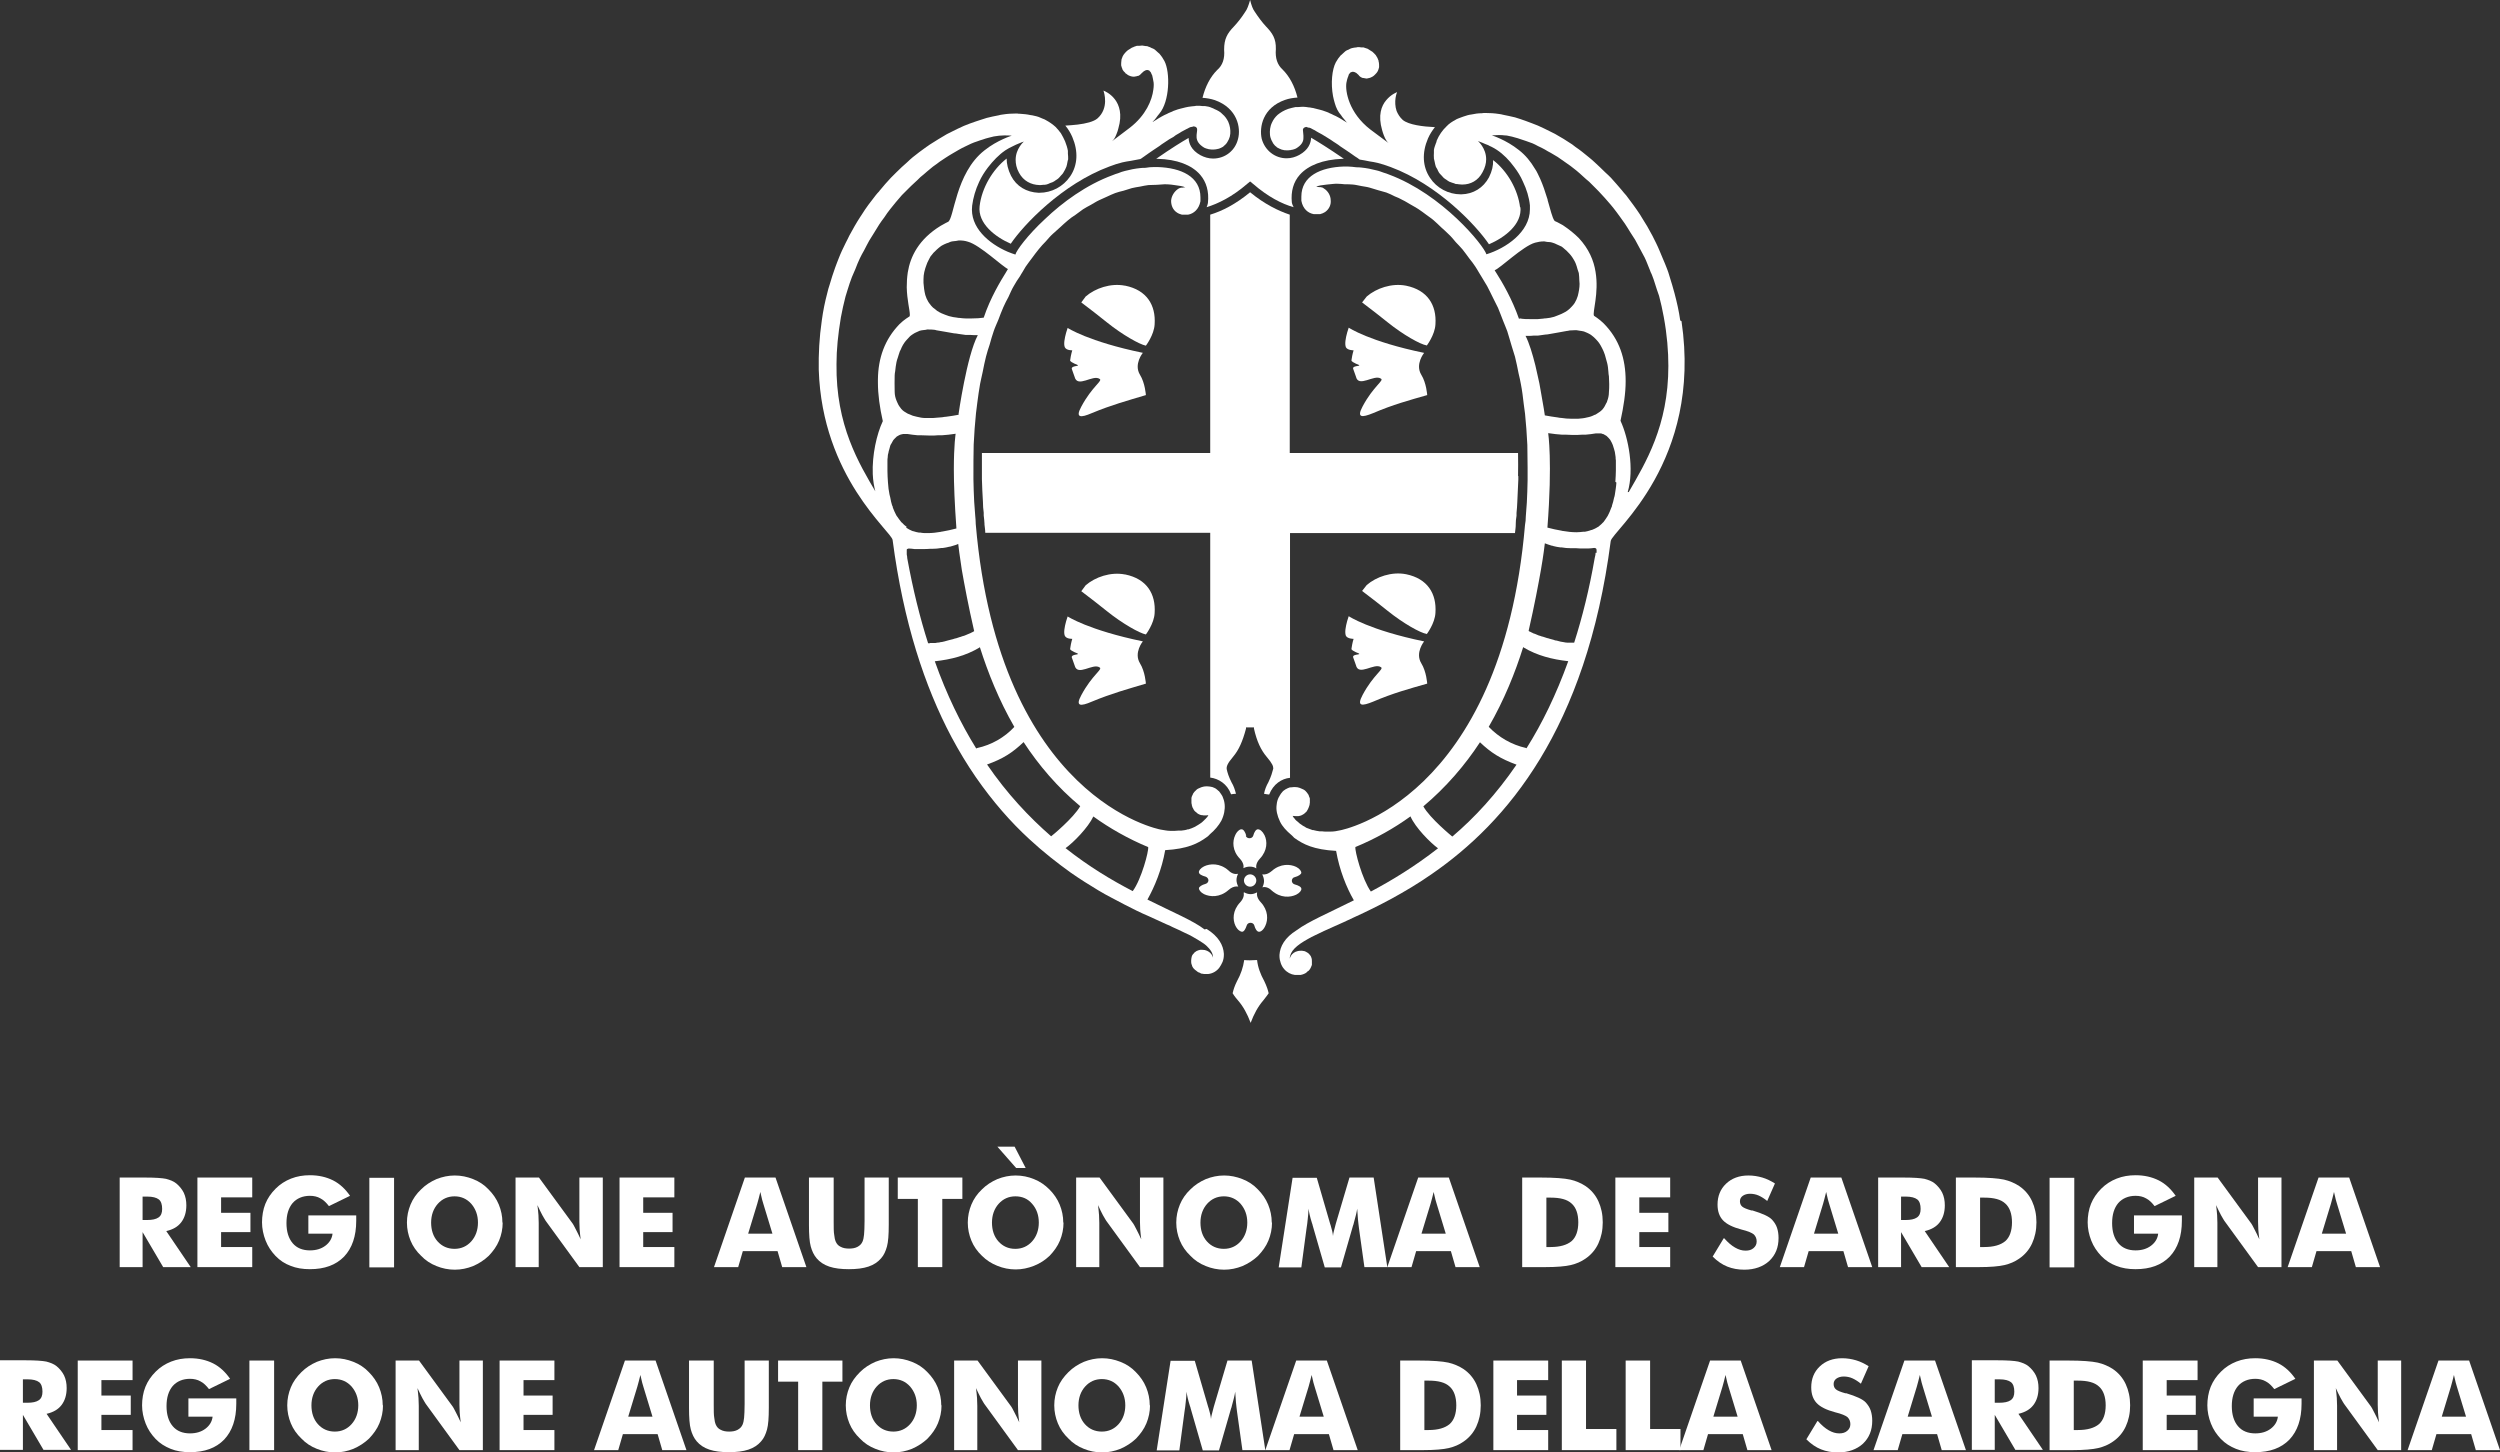 <?xml version="1.0" encoding="UTF-8"?><svg id="Livello_1" xmlns="http://www.w3.org/2000/svg" viewBox="0 0 97.13 56.43"><rect x="0" y="0" width="97.13" height="56.43" fill="#333333" stroke="none"/><defs><style>.cls-1{fill:#fff;}</style></defs><path class="cls-1" d="m4.65,49.23v-3.48h.99c.39,0,.66.02.81.05.15.04.29.09.4.18.12.1.22.22.29.36.07.15.1.31.1.49,0,.27-.07.49-.2.66-.13.17-.32.28-.58.34l.95,1.4h-1.07l-.8-1.36v1.36h-.89Zm.89-1.83h.17c.2,0,.35-.03.45-.1.1-.07.14-.18.14-.33,0-.17-.04-.3-.13-.37-.09-.07-.24-.11-.44-.11h-.19v.91Z"/><polygon class="cls-1" points="7.67 49.23 7.67 45.75 9.8 45.75 9.8 46.52 8.59 46.52 8.59 47.12 9.73 47.12 9.73 47.87 8.59 47.87 8.59 48.45 9.8 48.45 9.8 49.23 7.67 49.23"/><path class="cls-1" d="m11.98,47.95v-.73h1.86s0,.05,0,.08c0,.03,0,.07,0,.13,0,.6-.16,1.06-.47,1.39-.32.33-.76.49-1.33.49-.28,0-.53-.04-.75-.13-.22-.08-.42-.21-.59-.39-.16-.17-.29-.36-.38-.59-.09-.23-.14-.47-.14-.71s.04-.5.13-.72c.09-.22.22-.41.4-.59.17-.17.37-.3.6-.39.23-.09.47-.13.73-.13.34,0,.64.07.9.2.26.13.48.34.66.6l-.82.4c-.1-.13-.21-.24-.33-.3-.12-.07-.26-.1-.41-.1-.28,0-.51.1-.67.28-.16.19-.24.45-.24.78s.08.59.24.78c.16.19.39.28.67.28.24,0,.44-.06.6-.18.16-.12.26-.28.28-.47h-.94Z"/><rect class="cls-1" x="14.35" y="45.76" width=".96" height="3.48"/><path class="cls-1" d="m19.53,47.5c0,.25-.05.48-.14.7-.09.22-.23.41-.4.59-.18.17-.38.3-.61.4-.23.09-.46.14-.71.14s-.49-.05-.71-.14c-.23-.09-.43-.22-.6-.4-.18-.17-.32-.37-.41-.59-.09-.22-.14-.45-.14-.7s.05-.48.14-.7c.09-.22.23-.42.41-.59.17-.17.37-.3.6-.4.23-.09.46-.14.71-.14s.48.05.71.14c.23.09.43.22.6.4.17.17.31.37.4.59.09.22.14.45.14.7m-1.86,1.02c.26,0,.48-.1.65-.29s.26-.44.26-.73-.09-.53-.26-.73c-.17-.19-.39-.29-.65-.29s-.48.1-.65.29c-.17.19-.26.44-.26.73s.08.54.25.73c.17.19.39.29.66.29"/><path class="cls-1" d="m20.03,49.23v-3.48h.91l1.31,1.79s.07.11.12.22c.06.11.12.24.19.39-.02-.14-.03-.27-.04-.38,0-.11-.01-.21-.01-.3v-1.72h.91v3.48h-.91l-1.31-1.8s-.07-.11-.13-.22c-.06-.11-.12-.24-.19-.39.02.15.03.28.04.39,0,.11.01.21.01.3v1.72h-.91Z"/><polygon class="cls-1" points="24.07 49.23 24.07 45.75 26.2 45.75 26.2 46.52 24.99 46.52 24.99 47.12 26.13 47.12 26.13 47.87 24.99 47.87 24.99 48.45 26.2 48.45 26.2 49.23 24.07 49.23"/><path class="cls-1" d="m27.74,49.23l1.2-3.48h1.19l1.2,3.48h-.94l-.18-.62h-1.35l-.18.62h-.94Zm1.33-1.3h.94l-.35-1.15s-.03-.09-.05-.17c-.02-.08-.04-.18-.07-.3-.02.09-.04.17-.06.24-.02.08-.04.15-.06.22l-.35,1.15Z"/><path class="cls-1" d="m31.45,45.75h.94v1.69c0,.25,0,.43.02.53.01.11.03.2.06.27.04.09.1.16.19.2.09.05.2.07.33.07s.24-.02.33-.07c.09-.05.15-.11.19-.2.03-.07.05-.16.06-.27.01-.11.02-.29.02-.53v-1.69h.94v1.84c0,.38-.02.66-.07.84-.05.18-.12.34-.23.46-.12.14-.28.25-.49.32-.21.07-.46.1-.76.1s-.55-.03-.76-.1c-.21-.07-.37-.18-.49-.32-.11-.13-.18-.28-.23-.46-.05-.18-.07-.46-.07-.84v-1.84Z"/><polygon class="cls-1" points="35.66 49.23 35.66 46.58 34.88 46.58 34.88 45.75 37.39 45.75 37.39 46.58 36.61 46.58 36.61 49.23 35.66 49.23"/><path class="cls-1" d="m41.32,47.5c0,.25-.05.48-.14.7-.09.22-.23.41-.4.59-.18.17-.38.3-.61.39-.23.09-.46.14-.71.14s-.49-.05-.71-.14c-.23-.09-.43-.22-.6-.39-.18-.17-.32-.37-.41-.59-.09-.22-.14-.45-.14-.7s.05-.48.14-.7c.09-.22.23-.42.41-.59.17-.17.37-.3.6-.4.23-.09.46-.14.71-.14s.49.05.71.14c.23.09.43.23.6.4.17.17.31.37.4.59.09.22.14.45.14.7m-1.86,1.02c.26,0,.48-.1.65-.29s.26-.44.26-.73-.09-.54-.26-.73c-.17-.2-.39-.29-.65-.29s-.48.1-.65.29c-.17.19-.26.44-.26.73s.08.54.25.73c.17.19.39.29.65.29m-.69-3.97h.67l.43.83h-.37l-.73-.83Z"/><path class="cls-1" d="m41.81,49.23v-3.48h.91l1.31,1.79s.07.11.12.22c.06.11.12.24.19.39-.02-.14-.03-.27-.04-.38,0-.11-.01-.21-.01-.3v-1.72h.91v3.48h-.91l-1.31-1.8s-.07-.11-.13-.22c-.06-.11-.12-.24-.19-.39.02.15.03.28.04.39,0,.11.01.21.01.3v1.72h-.91Z"/><path class="cls-1" d="m49.42,47.5c0,.25-.05.48-.14.7-.09.22-.23.41-.4.59-.18.17-.38.3-.61.4-.23.09-.46.14-.71.14s-.49-.05-.71-.14c-.23-.09-.43-.22-.6-.4-.18-.17-.32-.37-.41-.59-.09-.22-.14-.45-.14-.7s.05-.48.14-.7c.09-.22.23-.42.41-.59.17-.17.37-.3.6-.4.23-.09.46-.14.71-.14s.48.05.71.14c.23.09.43.22.6.4.17.17.31.37.4.59.09.22.14.45.14.7m-1.86,1.02c.26,0,.48-.1.65-.29s.26-.44.26-.73-.09-.53-.26-.73c-.17-.19-.39-.29-.65-.29s-.48.1-.65.29c-.17.19-.26.44-.26.73s.08.54.25.73c.17.19.39.29.66.29"/><path class="cls-1" d="m53.9,49.23h-.89l-.21-1.5c-.01-.11-.03-.22-.04-.35-.01-.13-.02-.27-.03-.42-.02.15-.07.33-.13.55-.01.05-.02.08-.03.1l-.47,1.63h-.63l-.47-1.63s-.01-.06-.03-.1c-.07-.22-.11-.4-.13-.55,0,.13-.02.26-.03.39-.01.13-.03.26-.05.39l-.2,1.5h-.88l.54-3.48h.94l.52,1.79s.01.03.02.06c.05.16.08.3.09.41,0-.06.02-.13.04-.21.02-.07.04-.16.07-.27l.53-1.79h.94l.53,3.48Z"/><path class="cls-1" d="m53.9,49.23l1.2-3.48h1.19l1.2,3.48h-.94l-.18-.62h-1.35l-.18.62h-.94Zm1.33-1.3h.94l-.35-1.15s-.03-.09-.05-.17c-.02-.08-.04-.18-.07-.3-.02.09-.04.17-.06.24-.02.08-.04.15-.06.22l-.35,1.15Z"/><path class="cls-1" d="m59.14,49.23v-3.48h.72c.54,0,.92.03,1.15.08.22.05.42.14.59.25.22.15.39.35.5.59.11.24.17.51.17.82s-.06.58-.17.82c-.11.24-.28.44-.5.59-.17.12-.36.2-.57.25s-.55.08-1,.08h-.88Zm.94-.78h.16c.37,0,.64-.08.82-.23.17-.15.26-.4.26-.73s-.09-.58-.26-.73c-.17-.16-.44-.23-.82-.23h-.16v1.92Z"/><polygon class="cls-1" points="62.76 49.23 62.76 45.75 64.89 45.75 64.89 46.52 63.69 46.52 63.69 47.12 64.82 47.12 64.82 47.87 63.69 47.87 63.69 48.45 64.89 48.45 64.89 49.23 62.76 49.23"/><path class="cls-1" d="m66.99,48.11c.14.16.28.28.42.36.14.08.27.12.41.12.13,0,.23-.03.31-.1.08-.07.12-.15.12-.26,0-.11-.04-.2-.11-.27-.07-.06-.23-.13-.48-.19-.34-.09-.58-.21-.72-.36-.14-.15-.21-.35-.21-.61,0-.33.11-.6.33-.81.22-.21.51-.32.87-.32.19,0,.37.03.54.08.17.05.33.13.49.23l-.3.68c-.11-.09-.22-.16-.33-.21-.11-.05-.23-.07-.34-.07s-.21.03-.28.08c-.07.05-.11.12-.11.21s.03.16.09.21c.06.05.18.1.36.15h.04c.39.12.64.23.76.36.08.09.15.19.19.31.04.12.06.25.06.4,0,.37-.12.66-.36.89-.24.22-.57.34-.97.34-.24,0-.46-.04-.66-.12-.2-.08-.39-.21-.57-.39l.43-.71Z"/><path class="cls-1" d="m69.15,49.23l1.2-3.48h1.19l1.2,3.48h-.94l-.18-.62h-1.35l-.18.62h-.94Zm1.33-1.3h.94l-.35-1.15s-.03-.09-.05-.17c-.02-.08-.04-.18-.07-.3-.02.09-.04.17-.06.24-.02.08-.04.15-.06.22l-.35,1.15Z"/><path class="cls-1" d="m72.97,49.23v-3.48h.99c.39,0,.66.02.81.05.15.04.29.09.4.18.12.1.22.22.29.36.07.15.1.31.1.49,0,.27-.07.49-.2.66-.13.17-.32.28-.58.34l.95,1.4h-1.07l-.8-1.36v1.36h-.89Zm.89-1.83h.17c.2,0,.35-.03.45-.1.1-.07.14-.18.14-.33,0-.17-.04-.3-.13-.37-.09-.07-.24-.11-.44-.11h-.19v.91Z"/><path class="cls-1" d="m75.99,49.23v-3.48h.72c.54,0,.92.03,1.15.08.22.05.42.14.59.25.22.15.39.35.5.59.11.24.17.51.17.82s-.06.58-.17.82c-.11.24-.28.44-.5.59-.17.12-.36.2-.57.25s-.55.08-1,.08h-.88Zm.94-.78h.16c.37,0,.64-.08.82-.23.17-.15.26-.4.26-.73s-.09-.58-.26-.73c-.17-.16-.44-.23-.82-.23h-.16v1.92Z"/><rect class="cls-1" x="79.63" y="45.76" width=".96" height="3.48"/><path class="cls-1" d="m82.91,47.95v-.73h1.86s0,.05,0,.08c0,.03,0,.07,0,.13,0,.6-.16,1.06-.47,1.39-.32.33-.76.49-1.33.49-.28,0-.53-.04-.75-.13-.22-.08-.42-.21-.59-.39-.16-.17-.29-.36-.38-.59-.09-.23-.14-.47-.14-.71s.04-.5.13-.72c.09-.22.22-.41.4-.59.17-.17.37-.3.6-.39.23-.09.47-.13.73-.13.34,0,.64.07.9.2.26.13.48.34.66.6l-.82.4c-.1-.13-.21-.24-.33-.3-.12-.07-.26-.1-.41-.1-.28,0-.51.1-.67.28-.16.19-.24.45-.24.78s.08.59.24.78c.16.19.39.28.67.28.24,0,.44-.06.6-.18.16-.12.26-.28.28-.47h-.94Z"/><path class="cls-1" d="m85.25,49.23v-3.48h.91l1.31,1.79s.07.11.12.22c.06.11.12.24.19.39-.02-.14-.03-.27-.04-.38,0-.11-.01-.21-.01-.3v-1.72h.91v3.48h-.91l-1.31-1.8s-.07-.11-.13-.22c-.06-.11-.12-.24-.19-.39.02.15.03.28.04.39,0,.11.01.21.01.3v1.72h-.91Z"/><path class="cls-1" d="m88.88,49.23l1.2-3.48h1.19l1.2,3.48h-.94l-.18-.62h-1.35l-.18.62h-.94Zm1.33-1.3h.94l-.35-1.15s-.03-.09-.05-.17c-.02-.08-.04-.18-.07-.3-.02.09-.04.17-.06.24-.02.08-.04.15-.06.22l-.35,1.15Z"/><path class="cls-1" d="m0,56.33v-3.48h.99c.39,0,.66.02.81.05.15.04.29.09.4.18.12.1.22.22.29.36.07.15.1.31.1.49,0,.27-.07.49-.2.66-.13.17-.32.28-.58.34l.95,1.4h-1.07l-.8-1.36v1.36h-.89Zm.89-1.83h.17c.2,0,.35-.03.45-.1.1-.07.14-.18.14-.33,0-.17-.04-.3-.13-.37-.09-.07-.24-.11-.44-.11h-.19v.91Z"/><polygon class="cls-1" points="3.02 56.34 3.02 52.86 5.15 52.86 5.15 53.62 3.94 53.62 3.94 54.22 5.08 54.22 5.08 54.97 3.94 54.97 3.94 55.56 5.15 55.56 5.15 56.34 3.02 56.34"/><path class="cls-1" d="m7.32,55.06v-.73h1.86s0,.05,0,.08c0,.03,0,.07,0,.13,0,.6-.16,1.06-.47,1.39-.32.33-.76.49-1.33.49-.28,0-.53-.04-.75-.13s-.42-.21-.59-.39c-.16-.17-.29-.36-.38-.59-.09-.23-.14-.47-.14-.71s.04-.5.13-.72c.09-.22.22-.41.4-.59.17-.17.37-.3.6-.39.23-.09.47-.13.73-.13.34,0,.64.07.9.2.26.13.48.34.66.6l-.82.4c-.1-.13-.21-.24-.33-.3-.12-.07-.26-.1-.41-.1-.28,0-.51.1-.67.28-.16.19-.24.45-.24.78s.08.59.24.78c.16.19.39.28.67.28.24,0,.44-.06.6-.18.16-.12.26-.28.28-.47h-.94Z"/><rect class="cls-1" x="9.69" y="52.86" width=".96" height="3.48"/><path class="cls-1" d="m14.88,54.6c0,.25-.05.48-.14.7-.09.22-.23.41-.4.59-.18.17-.38.3-.61.4-.23.09-.46.14-.71.14s-.49-.05-.71-.14c-.23-.09-.43-.22-.6-.4-.18-.17-.32-.37-.41-.59-.09-.22-.14-.45-.14-.7s.05-.48.14-.7c.09-.22.23-.41.41-.59.17-.17.37-.3.6-.4.23-.09.46-.14.71-.14s.48.05.71.14c.23.09.43.22.6.4.17.17.31.37.4.59.09.22.14.45.14.7m-1.86,1.02c.26,0,.48-.1.65-.29s.26-.44.26-.73-.09-.53-.26-.73c-.17-.19-.39-.29-.65-.29s-.48.1-.65.29c-.17.19-.26.44-.26.73s.08.54.25.73c.17.19.39.29.66.29"/><path class="cls-1" d="m15.37,56.34v-3.48h.91l1.31,1.79s.07.11.12.22c.06.11.12.24.19.39-.02-.14-.03-.27-.04-.38,0-.11-.01-.21-.01-.3v-1.72h.91v3.48h-.91l-1.31-1.8s-.07-.11-.13-.22c-.06-.11-.12-.24-.19-.39.02.15.03.28.04.39,0,.11.01.21.01.3v1.72h-.91Z"/><polygon class="cls-1" points="19.41 56.34 19.41 52.86 21.54 52.86 21.54 53.62 20.34 53.62 20.34 54.22 21.47 54.22 21.47 54.97 20.34 54.97 20.34 55.56 21.54 55.56 21.54 56.34 19.41 56.34"/><path class="cls-1" d="m23.08,56.34l1.2-3.48h1.19l1.2,3.48h-.94l-.18-.62h-1.35l-.18.62h-.94Zm1.33-1.3h.94l-.35-1.15s-.03-.09-.05-.17c-.02-.08-.04-.18-.07-.3-.02.09-.04.17-.06.24-.02.08-.04.15-.06.22l-.35,1.15Z"/><path class="cls-1" d="m26.79,52.86h.94v1.69c0,.25,0,.43.02.53.01.11.03.2.06.27.04.09.1.16.19.2.09.05.2.07.33.07s.24-.02.33-.07c.09-.05.15-.11.19-.2.03-.07.05-.16.06-.27.01-.11.02-.29.02-.53v-1.69h.94v1.84c0,.38-.02.66-.07.84-.05.18-.12.34-.23.46-.12.14-.28.25-.49.32-.21.07-.46.1-.76.1s-.55-.03-.76-.1c-.21-.07-.37-.18-.49-.32-.11-.13-.18-.28-.23-.46-.05-.18-.07-.46-.07-.84v-1.84Z"/><polygon class="cls-1" points="31.01 56.34 31.01 53.68 30.23 53.68 30.23 52.86 32.73 52.86 32.73 53.68 31.95 53.68 31.95 56.34 31.01 56.34"/><path class="cls-1" d="m36.58,54.6c0,.25-.05.48-.14.7-.09.22-.23.41-.4.59-.18.17-.38.3-.61.4-.23.09-.46.14-.71.14s-.49-.05-.71-.14c-.23-.09-.43-.22-.6-.4-.18-.17-.32-.37-.41-.59-.09-.22-.14-.45-.14-.7s.05-.48.14-.7c.09-.22.23-.41.41-.59.17-.17.37-.3.6-.4.23-.09.46-.14.71-.14s.48.05.71.14c.23.09.43.22.6.4.17.17.31.37.4.59.09.22.14.45.14.7m-1.86,1.02c.26,0,.48-.1.65-.29s.26-.44.26-.73-.09-.53-.26-.73c-.17-.19-.39-.29-.65-.29s-.48.1-.65.29c-.17.19-.26.44-.26.73s.08.54.25.73c.17.19.39.29.66.29"/><path class="cls-1" d="m37.07,56.34v-3.48h.91l1.31,1.79s.07.11.12.22c.06.11.12.24.19.39-.02-.14-.03-.27-.04-.38,0-.11-.01-.21-.01-.3v-1.72h.91v3.48h-.91l-1.31-1.8s-.07-.11-.13-.22c-.06-.11-.12-.24-.19-.39.02.15.03.28.04.39,0,.11.01.21.01.3v1.72h-.91Z"/><path class="cls-1" d="m44.68,54.6c0,.25-.05.48-.14.7-.09.22-.23.41-.4.59-.18.17-.38.3-.61.4-.23.09-.46.14-.71.14s-.49-.05-.71-.14c-.23-.09-.43-.22-.6-.4-.18-.17-.32-.37-.41-.59-.09-.22-.14-.45-.14-.7s.05-.48.14-.7c.09-.22.23-.41.41-.59.17-.17.37-.3.6-.4.23-.09.46-.14.71-.14s.48.05.71.14c.23.09.43.22.6.4.17.17.31.37.4.59.09.22.14.45.14.7m-1.86,1.02c.26,0,.48-.1.65-.29s.26-.44.26-.73-.09-.53-.26-.73c-.17-.19-.39-.29-.65-.29s-.48.1-.65.29c-.17.19-.26.44-.26.73s.08.54.25.73c.17.19.39.29.66.29"/><path class="cls-1" d="m49.16,56.34h-.89l-.21-1.5c-.01-.11-.03-.22-.04-.35-.01-.13-.02-.27-.03-.42-.02.15-.07.33-.13.55-.01.05-.02.08-.03.1l-.47,1.63h-.63l-.47-1.63s-.01-.06-.03-.1c-.07-.22-.11-.4-.13-.55,0,.13-.02.26-.03.39-.01.13-.03.26-.05.39l-.2,1.5h-.88l.54-3.48h.94l.52,1.79s.01.03.02.06c.05.16.08.3.09.41,0-.06.02-.13.04-.21.02-.07.04-.16.07-.27l.53-1.79h.94l.53,3.48Z"/><path class="cls-1" d="m49.16,56.34l1.2-3.48h1.19l1.2,3.48h-.94l-.18-.62h-1.35l-.18.62h-.94Zm1.33-1.3h.94l-.35-1.15s-.03-.09-.05-.17c-.02-.08-.04-.18-.07-.3-.02.09-.04.17-.06.24-.02.08-.04.15-.06.22l-.35,1.15Z"/><path class="cls-1" d="m54.4,56.34v-3.48h.72c.54,0,.92.03,1.15.08.22.05.42.14.59.25.22.15.39.35.5.59.11.24.17.51.17.82s-.06.58-.17.82c-.11.24-.28.44-.5.59-.17.12-.36.2-.57.25s-.55.08-1,.08h-.88Zm.94-.78h.16c.37,0,.64-.08.82-.23.17-.15.26-.4.26-.73s-.09-.58-.26-.73c-.17-.16-.44-.23-.82-.23h-.16v1.92Z"/><polygon class="cls-1" points="58.02 56.34 58.02 52.86 60.15 52.86 60.15 53.62 58.94 53.62 58.94 54.22 60.08 54.22 60.08 54.97 58.94 54.97 58.94 55.56 60.15 55.56 60.15 56.34 58.02 56.34"/><polygon class="cls-1" points="60.68 56.34 60.68 52.86 61.62 52.86 61.62 55.52 62.8 55.52 62.8 56.34 60.68 56.34"/><polygon class="cls-1" points="63.16 56.34 63.16 52.86 64.11 52.86 64.11 55.52 65.29 55.52 65.29 56.34 63.16 56.34"/><path class="cls-1" d="m65.24,56.34l1.2-3.48h1.19l1.2,3.48h-.94l-.18-.62h-1.35l-.18.62h-.94Zm1.33-1.3h.94l-.35-1.15s-.03-.09-.05-.17c-.02-.08-.04-.18-.07-.3-.02.09-.04.17-.06.24-.02.08-.04.15-.06.22l-.35,1.15Z"/><path class="cls-1" d="m70.63,55.21c.14.16.28.28.42.36.14.08.27.12.41.12.13,0,.23-.03.31-.1.08-.07.12-.15.12-.26,0-.11-.04-.2-.11-.27-.07-.06-.23-.13-.48-.19-.34-.09-.58-.21-.72-.36-.14-.15-.21-.35-.21-.61,0-.33.11-.6.33-.81.22-.21.51-.32.87-.32.19,0,.37.03.54.08.17.05.33.13.49.23l-.3.68c-.11-.09-.22-.16-.33-.21-.11-.05-.23-.07-.34-.07s-.21.03-.28.08c-.07.05-.11.12-.11.21s.03.16.09.21c.06.05.18.1.36.15h.04c.39.12.64.23.76.36.08.09.15.19.19.31.04.12.06.25.06.4,0,.37-.12.66-.36.89-.24.22-.57.34-.97.34-.24,0-.46-.04-.66-.12-.2-.08-.39-.21-.57-.39l.43-.71Z"/><path class="cls-1" d="m72.79,56.34l1.2-3.48h1.19l1.2,3.48h-.94l-.18-.62h-1.35l-.18.62h-.94Zm1.33-1.3h.94l-.35-1.15s-.03-.09-.05-.17c-.02-.08-.04-.18-.07-.3-.02.09-.04.17-.06.24-.02.08-.04.15-.06.22l-.35,1.15Z"/><path class="cls-1" d="m76.61,56.33v-3.48h.99c.39,0,.66.02.81.05.15.04.29.09.4.18.12.1.22.22.29.36.07.15.1.31.1.49,0,.27-.07.49-.2.66-.13.17-.32.28-.58.34l.95,1.4h-1.07l-.8-1.36v1.36h-.89Zm.89-1.83h.17c.2,0,.35-.03.45-.1.1-.07.14-.18.14-.33,0-.17-.04-.3-.13-.37-.09-.07-.24-.11-.44-.11h-.19v.91Z"/><path class="cls-1" d="m79.63,56.34v-3.48h.72c.54,0,.92.03,1.15.08.22.05.42.14.59.25.22.15.39.35.5.59.11.24.17.51.17.82s-.06.58-.17.82c-.11.24-.28.44-.5.59-.17.12-.36.2-.57.25s-.55.08-1,.08h-.88Zm.94-.78h.16c.37,0,.64-.08.82-.23.17-.15.26-.4.26-.73s-.09-.58-.26-.73c-.17-.16-.44-.23-.82-.23h-.16v1.92Z"/><polygon class="cls-1" points="83.25 56.34 83.25 52.86 85.38 52.86 85.38 53.62 84.18 53.62 84.18 54.22 85.31 54.22 85.31 54.97 84.18 54.97 84.18 55.56 85.38 55.56 85.38 56.34 83.25 56.34"/><path class="cls-1" d="m87.56,55.06v-.73h1.86s0,.05,0,.08c0,.03,0,.07,0,.13,0,.6-.16,1.06-.47,1.39-.32.33-.76.49-1.33.49-.28,0-.53-.04-.75-.13s-.42-.21-.59-.39c-.16-.17-.29-.36-.38-.59-.09-.23-.14-.47-.14-.71s.04-.5.13-.72c.09-.22.22-.41.4-.59.17-.17.37-.3.6-.39.23-.09.47-.13.73-.13.34,0,.64.07.9.2.26.13.48.34.66.6l-.82.4c-.1-.13-.21-.24-.33-.3-.12-.07-.26-.1-.41-.1-.28,0-.51.1-.67.28-.16.19-.24.45-.24.78s.08.59.24.78c.16.19.39.28.67.28.24,0,.44-.06.6-.18.16-.12.26-.28.28-.47h-.94Z"/><path class="cls-1" d="m89.9,56.34v-3.48h.91l1.31,1.79s.07.11.12.22c.06.11.12.24.19.39-.02-.14-.03-.27-.04-.38,0-.11-.01-.21-.01-.3v-1.72h.91v3.48h-.91l-1.31-1.8s-.07-.11-.13-.22c-.06-.11-.12-.24-.19-.39.02.15.03.28.04.39,0,.11.01.21.01.3v1.72h-.91Z"/><path class="cls-1" d="m93.54,56.34l1.2-3.48h1.19l1.2,3.48h-.94l-.18-.62h-1.35l-.18.62h-.94Zm1.33-1.3h.94l-.35-1.15s-.03-.09-.05-.17c-.02-.08-.04-.18-.07-.3-.02.09-.04.17-.06.24-.02.08-.04.15-.06.22l-.35,1.15Z"/><path class="cls-1" d="m48.1,33.95c-.11.02-.24,0-.37-.13-.34-.3-.72-.27-.95-.16-.14.07-.21.17-.2.23,0,.07.11.13.26.17.06.02.11.08.11.14s-.04.12-.11.14c-.15.04-.25.11-.26.17,0,.06.06.16.2.23.23.11.61.14.95-.16.11-.1.22-.14.32-.14.02,0,.04,0,.06.01-.04-.08-.07-.17-.07-.26s.03-.18.07-.26"/><path class="cls-1" d="m48.32,34.68c.02.11-.01.24-.14.38-.3.32-.29.68-.18.91.08.16.19.23.26.23.07,0,.13-.1.18-.25.04-.13.25-.13.29,0,.04.15.11.25.18.25.07.01.18-.07.25-.23.11-.23.12-.6-.18-.92-.13-.14-.16-.27-.14-.38-.08.04-.16.07-.25.07s-.18-.03-.25-.07"/><path class="cls-1" d="m49.04,34.47c.11-.02.24,0,.37.13.34.3.72.27.95.16.14-.07.21-.17.2-.23,0-.07-.11-.13-.26-.17-.07-.02-.11-.08-.11-.14s.04-.13.11-.14c.15-.04.25-.11.26-.17,0-.06-.06-.16-.2-.23-.23-.11-.61-.14-.95.16-.14.12-.27.15-.37.13.04.08.07.17.07.26s-.03.18-.07.26"/><path class="cls-1" d="m48.42,32.47c-.04-.15-.11-.25-.18-.25-.06-.01-.18.07-.25.23-.11.23-.12.6.18.91.13.14.16.27.14.37.08-.04.16-.06.25-.06s.18.02.25.07c-.02-.11.01-.24.14-.38.3-.32.29-.68.18-.91-.08-.16-.18-.23-.26-.23-.07,0-.14.1-.18.25-.04.13-.25.13-.29,0"/><path class="cls-1" d="m48.33,34.21c0,.13.11.24.24.24s.24-.11.24-.24-.11-.24-.24-.24-.24.11-.24.24"/><path class="cls-1" d="m65.28,12.45c-.05-.36-.13-.71-.22-1.05-.03-.11-.06-.22-.09-.32-.05-.17-.1-.33-.15-.49-.02-.07-.05-.13-.07-.19-.04-.11-.09-.22-.14-.34-.09-.21-.17-.42-.27-.62l-.14-.28c-.13-.25-.27-.49-.42-.72-.02-.03-.04-.07-.06-.1-.17-.26-.36-.51-.54-.75-.06-.07-.12-.13-.17-.2-.14-.17-.28-.32-.42-.48-.07-.07-.15-.15-.22-.21-.14-.14-.28-.27-.42-.4-.07-.07-.15-.13-.22-.19-.17-.14-.34-.28-.52-.4-.04-.03-.09-.07-.13-.1-.22-.15-.44-.28-.67-.41-.06-.03-.12-.06-.18-.09-.16-.08-.32-.16-.48-.23-.08-.03-.15-.06-.23-.09-.15-.06-.3-.11-.44-.16-.07-.02-.15-.05-.22-.07-.16-.04-.32-.07-.46-.1-.05-.01-.11-.03-.15-.03-.19-.03-.37-.04-.54-.04h-.03s-.07,0-.11.01c-.14,0-.27.02-.41.05-.05,0-.1.02-.15.03-.11.03-.21.07-.32.11-.04.02-.09.03-.13.06-.13.07-.26.15-.36.26-.16.15-.29.34-.38.55,0,0,0,0,0,0-.01.03-.01.07-.03.1-.03.09-.07.18-.08.27,0,.04,0,.07,0,.11,0,.07-.01.13,0,.2h0v.02s.02.08.03.13c.01.05.02.11.04.17.01.04.04.07.06.11.02.05.04.09.07.14.02.03.05.06.08.09.03.04.07.07.1.11.03.03.07.05.1.07.04.03.08.06.12.08.04.01.07.03.11.04.05.01.09.03.14.05.04,0,.08,0,.11.01h0s.08.01.12.01h.03c.31,0,.61-.15.78-.48.1-.18.14-.35.14-.5,0-.44-.32-.71-.32-.71h0s.07.03.18.07c.06.03.14.06.22.09.03.02.07.04.12.06.08.04.15.08.21.12.26.17.49.41.68.67.13.17.25.36.34.57.14.29.24.61.27.92,0,.05,0,.1,0,.15,0,.89-.94,1.52-1.69,1.75-.1-.34-1.71-2.33-3.79-3.1-.07-.03-.13-.05-.2-.07-.09-.03-.18-.07-.28-.09-.19-.05-.39-.09-.59-.11-.07-.01-.13-.01-.19-.01-.11-.01-.22-.03-.34-.03-.05,0-.1,0-.15,0-.9.03-1.65.37-1.65,1.17,0,.05,0,.1,0,.16.06.32.26.48.48.52,0,0,.01,0,.02,0,.03,0,.07,0,.1,0,.03,0,.05,0,.07,0,.02,0,.04,0,.06,0,.07-.02.13-.04.19-.08.16-.11.24-.29.22-.46,0-.17-.1-.36-.27-.46-.03-.03-.07-.04-.13-.05-.01,0-.03,0-.05,0-.03,0-.07-.01-.09-.01h-.02c.06-.05.24-.07.42-.09.17-.02.32-.03.32-.03h.08c.09,0,.19.01.29.02.11,0,.21,0,.31.01.12.01.22.04.34.06.1.02.21.03.31.06.11.03.22.07.33.1.11.03.21.06.32.09.11.04.21.09.33.15.1.04.2.08.3.14.11.05.21.12.32.18.1.06.2.11.29.17.11.07.21.15.32.23.09.07.19.13.28.21.1.09.2.18.3.28.09.08.18.16.27.25.1.09.2.21.29.32.09.09.17.18.26.28.09.11.18.24.27.36.08.1.16.2.23.31.05.07.09.15.14.23.04.06.07.12.11.18.07.12.14.23.21.35.08.15.15.3.23.46.06.13.13.25.19.38.07.16.13.34.2.51.05.13.11.26.16.4.06.18.11.38.17.57.04.14.09.28.13.42.05.21.1.43.14.65.03.14.07.28.09.42.05.25.08.51.11.77.01.13.04.24.05.37.04.39.07.8.09,1.22,0,0,0,0,0,0,0,.29.01.58.01.89v.33h0s0,.08,0,.12v.02c0,.3-.02.59-.03.88-.01.18-.03.36-.04.54,0,.11-.01.22-.03.32-.92,10.72-7.18,11.87-7.18,11.87-.13.03-.25.05-.37.05-.03,0-.06,0-.09,0s-.06,0-.09,0c-.05,0-.09,0-.15-.01-.03,0-.07,0-.1,0-.09-.01-.17-.03-.25-.05-.01,0-.02,0-.03,0-.08-.03-.16-.06-.24-.09-.02-.01-.04-.03-.06-.04-.05-.02-.09-.05-.13-.08-.02-.01-.04-.03-.06-.04-.03-.03-.06-.05-.09-.08-.02-.01-.03-.03-.05-.04-.03-.03-.05-.05-.06-.07,0-.01-.02-.02-.03-.03-.02-.03-.04-.06-.05-.08.05,0,.09.01.13.01.02,0,.03,0,.05,0,.03,0,.06,0,.09-.01.03,0,.06-.02.09-.03.02-.01.05-.03.07-.04.03-.02.05-.04.07-.06.02-.02.04-.03.05-.05.02-.03.03-.05.05-.09.01-.02.02-.04.03-.07.01-.03.02-.06.03-.09,0-.03,0-.05.01-.07,0-.03,0-.07,0-.1,0-.03,0-.05,0-.07,0-.03-.03-.07-.04-.11,0-.02-.01-.04-.02-.05-.03-.05-.07-.1-.11-.14-.05-.05-.11-.07-.18-.1-.01,0-.03-.01-.05-.02-.05-.02-.11-.03-.18-.03-.01,0-.03,0-.03,0s0,0-.01,0c-.03,0-.07.01-.1.01-.03,0-.07,0-.1.02-.02,0-.03.01-.05.02-.05.02-.1.05-.15.09-.02.01-.03.03-.05.05-.04.04-.07.09-.1.14-.01.03-.03.05-.04.07-.04.08-.07.17-.08.29-.03.2.02.42.13.65.09.19.25.36.44.52.04.03.07.07.11.11.36.26.76.46,1.63.51.13.74.4,1.42.69,1.92-.98.49-1.78.83-2.22,1.16-.47.29-.65.64-.67.96,0,.02,0,.03,0,.05,0,.09.02.19.05.27.03.09.07.16.13.23.11.13.26.21.42.23h.12s.05,0,.07,0c.03,0,.05,0,.07-.01.02,0,.04-.01.06-.02.03,0,.05-.02.07-.03.02,0,.03-.02.05-.03.02-.01.04-.03.05-.05.02,0,.03-.02.05-.03.01-.02.03-.03.04-.05.01-.01.02-.03.03-.05.01-.02.02-.04.03-.07,0-.01.01-.03.02-.05,0-.03,0-.06,0-.09,0-.01,0-.03,0-.05,0-.04,0-.09-.02-.14-.01-.04-.03-.08-.06-.11,0-.01-.02-.02-.03-.03-.02-.03-.04-.05-.07-.06-.02-.01-.03-.02-.05-.03-.03-.01-.05-.03-.09-.03-.02,0-.04-.01-.06-.01-.01,0-.03,0-.05,0-.03,0-.07,0-.11.01-.28.06-.32.3-.32.3,0-.29.26-.52.71-.77.09-.05.18-.1.29-.15.2-.1.44-.21.69-.32.26-.11.53-.24.83-.38.44-.2.93-.44,1.43-.71.51-.28,1.04-.59,1.58-.97,2.88-1.99,5.99-5.6,6.94-12.93.05-.38,3.56-3.08,2.75-8.54m-6.31-.08c-.27-.78-.66-1.44-.87-1.77-.03-.05-.06-.09-.08-.13.21-.07,1.1-.94,1.57-1.07h0c.11-.03.22-.05.34-.05h.02s.07.01.11.02c.08,0,.16.01.24.04.04.01.08.03.12.05.07.03.14.06.2.09.04.03.07.05.11.09.05.04.11.09.15.14.03.03.07.07.1.11.04.05.08.11.12.18.03.05.05.09.07.14.03.07.05.15.07.22.02.05.03.1.05.15.01.09.02.19.02.28,0,.05.01.09.01.14,0,.15-.03.31-.07.47-.03.1-.07.19-.12.27-.02.03-.04.05-.05.07-.04.05-.09.1-.14.15-.02.02-.05.04-.07.06-.05.04-.11.08-.18.11-.03.01-.05.03-.08.04-.09.04-.18.07-.28.11h0c-.1.03-.21.05-.32.06-.03,0-.07,0-.1.01l-.22.02h-.11s-.05,0-.08,0c-.02,0-.04,0-.06,0-.16,0-.32,0-.45-.03m.22.68s.09,0,.14,0c.05,0,.12,0,.18-.01.05,0,.11,0,.17,0,.1-.01.19-.03.29-.04.05,0,.11-.01.16-.02.12-.02.24-.04.34-.06.12-.02.23-.04.33-.06.03,0,.07-.01.11-.02.07,0,.15-.01.22-.01h.05s.08.01.12.02c.05,0,.11.02.17.03.03.01.07.03.12.05.05.02.1.05.15.08.03.03.07.05.1.08.05.04.09.09.13.13.03.03.06.07.09.11.04.05.07.12.11.19.02.05.05.09.07.15.03.07.06.16.08.25.02.06.03.11.05.18.03.11.04.23.05.35,0,.06.01.11.02.17.01.2.02.4,0,.62,0,.13-.03.25-.07.35,0,.03-.02.05-.03.07-.04.09-.09.18-.16.26-.07.07-.15.12-.23.17-.02.01-.04.03-.07.03-.09.05-.18.08-.29.1-.11.03-.22.04-.34.05h-.09s-.05,0-.09,0-.07,0-.1,0c-.12,0-.25-.01-.37-.03-.05,0-.1-.01-.15-.02-.17-.02-.33-.05-.5-.08h0s-.06-.42-.16-.95c-.03-.19-.07-.4-.12-.6-.03-.13-.06-.26-.09-.4-.11-.44-.24-.87-.38-1.14m-6.01,21.59h0c-.34-.48-.63-1.59-.6-1.73.78-.32,1.52-.74,2.14-1.19.19.44.78,1.03,1.07,1.24-.91.71-1.8,1.25-2.61,1.68m3.16-2.14s-.87-.71-1.12-1.17c.87-.73,1.62-1.6,2.2-2.49.42.4.79.64,1.42.87-.78,1.14-1.63,2.06-2.49,2.79m2.89-3.42s-.03-.02-.04-.02c-.54-.12-1.05-.41-1.44-.82.6-1.04,1.03-2.11,1.34-3.1l.02.02c.52.31,1.1.46,1.73.53-.47,1.3-1.01,2.41-1.62,3.38m2.68-7.59v.04s-.01.09-.03.15c-.21,1.21-.48,2.3-.8,3.3h-.06s-.07,0-.1,0-.07,0-.11,0c-.05,0-.09-.01-.14-.02l-.12-.02s-.1-.03-.15-.04c-.04,0-.08-.01-.12-.03-.05-.01-.1-.03-.15-.04-.04-.01-.08-.03-.11-.03-.05-.02-.1-.03-.15-.05-.03,0-.07-.02-.1-.03-.05-.01-.1-.03-.14-.05-.02-.01-.05-.02-.07-.03-.05-.01-.09-.03-.12-.05-.01,0-.03-.01-.04-.02-.05-.02-.08-.03-.09-.05.23-1.01.38-1.81.48-2.38.1-.58.14-.93.15-1.02.07.03.17.06.26.09.03,0,.05.01.08.02.09.02.17.04.27.05.02,0,.03,0,.05,0,.11.02.22.03.34.03.03,0,.06,0,.09,0,.09,0,.18,0,.27.01h.08c.06,0,.11,0,.17,0h.09c.07,0,.14-.01.21-.02h0s.02,0,.02,0c.01,0,.02.01.03.01.01,0,.02,0,.03.01.01.01.01.03.02.05,0,0,0,.01,0,.03,0,.03,0,.06,0,.09m.77-2.73c-.01.17-.04.33-.06.47,0,.04-.02.08-.03.12-.02.11-.05.21-.08.3,0,.03-.01.06-.03.09-.04.11-.08.21-.13.3,0,.01-.02.03-.03.05-.04.07-.09.13-.13.19-.02.02-.03.04-.05.05-.05.06-.12.11-.18.16,0,0,0,0-.01,0-.07.05-.15.08-.22.11-.03,0-.05.01-.07.02-.07.02-.13.04-.2.05-.02,0-.04,0-.06,0-.09.01-.17.02-.26.02h-.03c-.16,0-.34-.02-.51-.05-.01,0-.03,0-.05-.01-.18-.03-.36-.07-.55-.12.2-2.57.03-3.67.03-3.67.2.03.38.05.54.06.05,0,.11,0,.16,0,.08,0,.17.01.24.01.02,0,.04,0,.05,0,.11,0,.22,0,.32-.01.05,0,.09,0,.14,0,.14-.01.28-.03.4-.05h.01s.07,0,.11,0c.02,0,.04,0,.05,0,.03,0,.06,0,.09.02.03,0,.07.02.09.04.03.01.05.03.07.04.03.03.05.05.08.08.02.02.04.05.06.07.02.03.04.07.06.11.01.03.03.06.04.09.02.05.03.11.05.16.01.03.02.07.03.11.01.06.02.13.03.2,0,.04,0,.08.01.13,0,.08,0,.17,0,.26,0,.04,0,.08,0,.13,0,.13-.01.28-.02.44m.48.4c.26-.89.03-2.1-.28-2.77.12-.55.2-1.06.2-1.54,0-.87-.24-1.62-.85-2.24-.17-.17-.38-.3-.38-.3-.07-.13.2-.87.06-1.71-.07-.44-.26-.89-.65-1.31-.17-.17-.38-.34-.62-.5-.17-.1-.29-.15-.29-.15-.01,0-.03-.01-.04-.03-.08-.11-.15-.41-.26-.79,0-.04-.02-.07-.03-.11-.07-.23-.15-.47-.26-.72-.03-.07-.07-.14-.1-.21-.03-.07-.07-.13-.11-.19-.16-.27-.36-.52-.62-.72-.5-.4-1.05-.57-1.05-.57.07,0,.15-.01.24-.01.02,0,.04,0,.07,0,.05,0,.11,0,.17.01.07,0,.14.01.21.03.07.01.13.03.2.05.08.02.15.04.23.07.07.02.14.05.21.07.08.03.17.06.25.09.07.03.15.07.22.11.09.04.17.08.26.13.08.05.15.09.23.13.09.05.18.11.27.16.07.05.15.1.23.16.09.06.18.13.27.19.08.06.15.12.23.18.09.07.17.15.26.23.08.07.15.14.23.2l.26.26c.07.07.15.15.22.23.09.09.17.19.26.29.07.08.14.16.21.25.08.1.16.21.24.32.06.09.13.18.2.28.07.11.15.23.22.35.06.09.12.19.18.28.07.13.14.26.21.39.05.1.11.2.16.3.07.14.12.29.18.43.02.05.04.09.05.13.03.05.05.11.07.16.07.17.11.34.17.51.03.09.06.17.09.26.07.26.13.54.18.81.13.7.18,1.34.18,1.91,0,2.33-.89,3.77-1.54,4.9"/><path class="cls-1" d="m48.8,37.3h0c-.07,0-.16.01-.23.01h0c-.07,0-.16,0-.23-.01h0c-.04.28-.13.55-.28.82-.1.2-.14.34-.17.47.02.03.07.12.21.28.2.23.36.52.49.87.13-.35.29-.64.49-.87.13-.16.18-.24.21-.28-.03-.13-.07-.26-.17-.47-.15-.27-.25-.54-.28-.82"/><path class="cls-1" d="m46.8,36.11c-.44-.34-1.24-.67-2.22-1.16.28-.5.56-1.17.69-1.92.87-.05,1.28-.26,1.62-.51.05-.03.08-.07.12-.11.19-.16.34-.34.44-.52.11-.22.15-.45.13-.64-.01-.11-.04-.21-.08-.3-.01-.03-.03-.05-.04-.07-.03-.05-.07-.1-.1-.14-.02-.01-.04-.03-.06-.05-.04-.04-.09-.07-.14-.09-.02,0-.03-.01-.05-.02-.03-.01-.07-.01-.1-.02-.03,0-.07-.01-.11-.01h0s-.02,0-.03,0c-.06,0-.12.01-.18.03-.01,0-.03.01-.05.02-.07.03-.13.05-.17.1-.05.04-.09.09-.12.14,0,.02-.01.03-.02.05-.02.03-.03.07-.04.11,0,.03,0,.05,0,.07,0,.03,0,.07,0,.1,0,.03,0,.05.01.07,0,.03.01.07.02.09,0,.03.02.05.03.07.01.03.03.06.05.09.01.02.03.03.05.05.03.02.05.04.07.06.02.01.04.03.07.04.03.01.06.03.09.03.03,0,.05,0,.08.01.02,0,.03,0,.05,0,.04,0,.09,0,.14-.01-.01.02-.03.05-.05.08,0,0-.02.01-.03.03-.02.02-.04.05-.07.07,0,.01-.03.03-.04.04-.03.03-.05.05-.09.08-.02.01-.04.03-.06.04-.04.03-.08.05-.13.08-.02.01-.04.03-.07.04-.07.03-.15.07-.23.09,0,0-.02,0-.03,0-.08.03-.16.04-.25.05-.03,0-.07,0-.11,0-.05,0-.09.01-.15.01-.03,0-.06,0-.09,0-.03,0-.06,0-.09,0-.11,0-.24-.03-.37-.05,0,0-6.26-1.15-7.18-11.87,0-.11-.01-.21-.02-.32-.01-.17-.03-.36-.04-.54-.01-.29-.03-.58-.03-.88,0-.05,0-.09,0-.13h0c0-.42,0-.83.01-1.22h0c.02-.42.05-.83.09-1.22.01-.13.04-.26.05-.4.03-.25.07-.5.11-.74.03-.16.07-.31.1-.46.04-.2.08-.41.13-.6.04-.16.09-.31.14-.46.05-.18.1-.36.16-.53.05-.15.12-.29.18-.44.06-.16.12-.32.19-.48.06-.14.13-.27.2-.4.07-.15.13-.3.21-.43.07-.13.15-.25.24-.38.03-.05.06-.11.09-.15.04-.07.09-.15.13-.22.08-.12.17-.23.25-.34.08-.11.17-.23.26-.34.09-.11.17-.2.27-.3.09-.1.17-.2.27-.29.09-.09.2-.17.29-.26.09-.09.19-.17.29-.26.09-.08.19-.15.3-.22.1-.07.2-.15.3-.22.1-.06.2-.12.3-.17.11-.06.21-.13.32-.18.1-.05.21-.09.31-.14.11-.05.21-.1.32-.14.1-.03.21-.07.32-.09.11-.03.21-.07.32-.1.11-.03.21-.04.32-.06.11-.02.22-.05.33-.06.11,0,.21-.01.32-.01.09,0,.2-.02.29-.02h.07s.15,0,.33.03c.17.02.36.05.42.09h-.02s-.06,0-.09.01c-.02,0-.03,0-.05,0-.05.01-.09.03-.12.05h0c-.16.11-.26.29-.27.46,0,.17.06.35.23.46.06.04.12.06.19.08.02,0,.03,0,.05,0,.03,0,.05,0,.07,0,.04,0,.07,0,.12,0,0,0,0,0,0,0,.22-.04.42-.21.48-.52,0-.05,0-.1,0-.15,0-.81-.75-1.15-1.66-1.18-.05,0-.1,0-.15,0-.11,0-.22.01-.33.03-.07,0-.13,0-.2.01-.2.02-.4.06-.59.11h0c-.09.02-.17.05-.27.09-.07.02-.13.04-.2.07-1.04.38-1.97,1.07-2.64,1.71-.68.63-1.11,1.22-1.15,1.38-.1-.03-.2-.07-.3-.11-.72-.31-1.48-.94-1.38-1.79.04-.31.13-.62.27-.92.09-.2.21-.39.34-.56.2-.26.43-.5.68-.67.05-.03.1-.06.15-.09.17-.09.37-.18.48-.22.05-.02.08-.03.09-.03h0s-.32.27-.32.71c0,.15.03.32.13.5.17.32.47.47.79.48h.02s.09,0,.13-.01c.04,0,.08,0,.12-.01.05-.01.09-.03.13-.05.03-.01.07-.03.11-.04.05-.02.09-.05.13-.08.03-.02.07-.04.1-.07.03-.03.07-.07.1-.11.03-.03.06-.06.08-.09.03-.05.05-.09.08-.14.01-.04.04-.07.05-.11.02-.05.03-.12.04-.17,0-.04.02-.08.03-.12h0c0-.07,0-.15-.01-.22,0-.04,0-.07,0-.11-.02-.12-.06-.24-.11-.37h0c-.05-.11-.1-.21-.16-.31-.07-.09-.13-.17-.21-.25-.11-.1-.24-.19-.37-.26-.04-.03-.08-.04-.13-.06-.1-.05-.21-.09-.32-.11-.05-.01-.11-.03-.16-.03-.13-.03-.26-.04-.4-.05-.04,0-.07,0-.11-.01h-.03c-.17,0-.36.01-.54.04-.05,0-.1.02-.15.03-.15.03-.31.06-.46.1-.07.02-.15.05-.22.07-.14.05-.29.09-.44.15-.07.03-.15.06-.23.09-.16.07-.32.15-.48.23-.06.03-.12.06-.18.09-.22.13-.44.26-.67.41-.05.03-.09.07-.13.09-.18.13-.36.26-.53.4-.07.06-.14.12-.21.19-.14.12-.29.26-.43.4-.07.07-.14.14-.21.21-.15.16-.29.32-.42.48-.01.01-.03.03-.03.04-.05.05-.1.11-.14.16-.19.24-.38.49-.54.75-.02.03-.04.06-.06.09-.15.23-.29.48-.42.72-.05.1-.09.19-.14.28-.1.2-.2.41-.28.62-.04.11-.09.22-.13.34-.08.22-.15.44-.22.68-.03.1-.07.21-.09.32-.09.34-.16.68-.21,1.05-.1.68-.13,1.32-.12,1.92.13,4.18,2.83,6.29,2.87,6.62.42,3.2,1.25,5.7,2.29,7.66.3.56.61,1.07.94,1.55.66.95,1.36,1.75,2.08,2.41.54.5,1.09.93,1.62,1.31.36.25.71.47,1.06.68.17.1.34.2.52.29.34.18.66.35.97.5.15.07.31.15.46.21.25.11.48.22.7.32.09.03.16.07.24.11.17.07.32.15.47.22.21.09.39.2.54.29.11.07.21.13.29.2.17.16.27.3.27.48,0,0-.01-.06-.06-.13-.05-.07-.13-.14-.26-.17-.04,0-.07-.01-.11-.01-.01,0-.03,0-.04,0-.02,0-.04,0-.06.01-.03,0-.06.02-.09.03-.01,0-.03.01-.05.03-.03.01-.05.03-.07.06,0,.01-.02.02-.03.03-.03.03-.05.07-.06.11h0c-.01.05-.02.1-.02.14v.05s0,.06.01.09c0,.01.01.03.02.05,0,.03.01.05.03.07,0,.02.02.03.03.05.02.02.03.03.05.05.01.01.03.03.04.03.02.02.04.03.06.05.01,0,.03.02.05.03.03,0,.05.02.07.03.01,0,.03.01.05.02.03,0,.05,0,.08.01.02,0,.04,0,.06,0h.12c.17-.02.32-.11.42-.24.05-.07.09-.14.13-.23.03-.08.05-.17.05-.27v-.05c-.02-.32-.2-.67-.67-.96m-9.62-19.98s0,0,0,0c-.16.03-.33.06-.5.08-.05,0-.09.01-.15.02-.13.01-.25.02-.37.03-.03,0-.07,0-.11,0-.03,0-.05,0-.08,0h-.09c-.11,0-.23-.02-.34-.05-.11-.02-.2-.05-.3-.1-.02,0-.04-.02-.07-.03-.09-.05-.17-.1-.23-.17-.06-.07-.12-.16-.16-.26-.01-.02-.02-.05-.03-.07-.04-.1-.07-.21-.07-.35-.01-.23,0-.43,0-.62,0-.06.01-.11.02-.17.01-.12.03-.24.05-.35.01-.06.03-.11.05-.17.03-.09.05-.17.08-.25.03-.05.05-.1.07-.15.03-.07.07-.13.11-.19.03-.04.06-.08.09-.11.04-.05.09-.09.13-.14.03-.03.07-.05.11-.08.05-.03.09-.06.15-.08.04-.02.07-.03.11-.05.05-.01.11-.03.17-.03.04,0,.08-.01.12-.02h.05c.07,0,.15,0,.22.01.03,0,.06.01.09.02.11.02.22.04.35.06.11.02.22.04.34.06.05,0,.11.01.16.02.09.01.19.03.28.04.06,0,.11,0,.17,0,.06,0,.12.01.18.01.05,0,.09,0,.13,0-.43.81-.75,3.08-.75,3.08m1.93-5.66s-.05.07-.08.13c-.21.34-.61.99-.87,1.77-.14.02-.29.03-.45.03-.02,0-.04,0-.06,0-.03,0-.05,0-.09,0h-.11c-.07,0-.15-.01-.23-.02-.03,0-.07,0-.09-.01-.11-.01-.21-.03-.32-.06-.1-.03-.19-.07-.29-.11-.03-.01-.05-.03-.08-.04-.06-.03-.12-.07-.17-.12-.03-.02-.05-.04-.08-.06-.05-.05-.09-.09-.13-.15-.02-.03-.04-.05-.05-.07-.05-.08-.09-.17-.12-.27-.04-.16-.06-.32-.07-.47,0-.05,0-.09,0-.14,0-.1.01-.19.03-.28.01-.05.03-.1.04-.15.03-.07.05-.16.08-.22.02-.05.05-.09.07-.14.03-.07.07-.13.12-.18.03-.04.06-.08.1-.11.05-.05.1-.1.15-.14.04-.03.07-.06.12-.09.06-.03.13-.07.19-.09.05-.01.09-.03.13-.05.07-.03.15-.03.23-.04.04,0,.07-.02.11-.02h.02c.11,0,.22.01.34.05.47.13,1.36.99,1.57,1.07m-5.14,8.68c-.67-1.14-1.57-2.61-1.54-5,0-.56.06-1.15.17-1.81t0,0c.05-.27.11-.54.18-.81.03-.09.05-.17.08-.26.05-.17.11-.34.17-.5.04-.1.09-.2.13-.3.06-.15.11-.29.18-.43.05-.1.1-.2.16-.3.07-.13.13-.26.2-.38.06-.09.12-.19.18-.29.07-.11.14-.23.21-.34,0,0,0,0,0,0,.06-.09.13-.19.2-.28.07-.11.15-.22.23-.32.07-.09.14-.17.21-.26l.24-.28c.08-.08.15-.15.23-.23.09-.09.17-.17.26-.25.08-.07.15-.14.23-.22.09-.07.18-.15.26-.22.08-.06.15-.13.23-.19.09-.06.18-.13.26-.19.08-.05.16-.11.24-.16.08-.05.17-.11.26-.16.08-.05.15-.09.24-.14.08-.05.17-.09.25-.13.08-.04.15-.07.23-.11.08-.03.16-.07.24-.09.07-.03.15-.05.21-.07.08-.03.15-.05.23-.07.07-.02.13-.03.2-.05.07-.01.14-.02.21-.03.06,0,.13-.01.18-.01.02,0,.05,0,.07,0,.08,0,.16,0,.24.01,0,0-.56.17-1.06.57-1.14.89-1.18,2.69-1.42,2.78,0,0-.11.05-.28.15-.85.52-1.18,1.19-1.28,1.81-.03.2-.04.4-.04.58.01.49.12.89.12,1.06,0,.03,0,.05-.01.07,0,0-.22.13-.39.3-.58.6-.83,1.32-.84,2.15v.12c0,.47.07.97.19,1.5-.24.51-.42,1.32-.39,2.06.01.25.05.49.11.71m1.21,1.34c-.07-.05-.13-.1-.18-.16-.02-.01-.04-.03-.05-.05-.05-.06-.09-.12-.14-.19-.01-.02-.03-.03-.04-.06-.05-.09-.09-.19-.13-.29,0-.03-.01-.06-.03-.09-.03-.09-.05-.19-.07-.3-.01-.04-.02-.08-.03-.12-.03-.14-.05-.3-.06-.47-.01-.15-.02-.3-.02-.44,0-.05,0-.09,0-.14,0-.09,0-.17,0-.25,0-.05,0-.09.01-.14,0-.07.01-.13.03-.19,0-.04.02-.08.03-.12.01-.05.03-.11.04-.15.01-.03.03-.06.05-.09.02-.04.04-.08.06-.11.02-.03.04-.05.06-.07.03-.03.05-.05.08-.08.02-.01.05-.03.07-.04.03-.02.06-.03.09-.04.03-.01.06-.01.09-.02.02,0,.04,0,.06,0,.03,0,.07,0,.1,0h.01c.13.02.27.04.4.05.05,0,.1,0,.15,0,.1,0,.21.01.32.01.02,0,.04,0,.06,0,.07,0,.16,0,.24-.01.05,0,.1,0,.16,0,.17-.01.34-.03.54-.06,0,0-.07.43-.07,1.38,0,.57.03,1.33.1,2.3-.19.05-.37.09-.55.12-.02,0-.03,0-.05.01-.17.03-.34.05-.51.05h-.03c-.09,0-.18,0-.26-.02-.02,0-.04,0-.06,0-.07-.01-.14-.03-.2-.05-.02,0-.05-.01-.07-.02-.07-.03-.15-.07-.22-.12,0,0,0,0-.01,0m.92,4.49h-.06c-.32-1-.59-2.1-.81-3.3,0-.05-.01-.1-.02-.15,0-.01,0-.03,0-.04v-.09s0-.02,0-.03c0-.02,0-.04.01-.05,0,0,.02,0,.03-.01.01,0,.02-.01.03-.01h.02s0,0,0,0c.06,0,.13.01.21.02h.09c.05,0,.11,0,.17,0h.08c.09,0,.17,0,.27-.01.03,0,.05,0,.09,0,.11,0,.22-.01.34-.03.02,0,.03,0,.05,0,.09-.01.18-.03.26-.05.03,0,.06-.01.09-.02.09-.03.19-.05.26-.09.01.09.05.44.14,1.01.1.57.25,1.38.48,2.38-.02.01-.05.03-.09.05-.01,0-.03.01-.04.02-.03.01-.07.03-.12.05-.03.01-.05.02-.07.03-.05.02-.09.04-.15.05-.03.01-.06.03-.09.03-.05.02-.1.03-.15.05-.04,0-.07.02-.11.03-.05.01-.11.03-.16.04-.04.01-.07.02-.11.03-.05.01-.11.03-.16.04-.04,0-.07.01-.11.02-.05,0-.1.01-.15.02-.03,0-.07,0-.11,0-.03,0-.07,0-.09,0m1.79,4.1c-.6-.97-1.15-2.09-1.61-3.39.64-.07,1.21-.22,1.73-.53,0,0,.01-.01.02-.02.31.98.74,2.06,1.34,3.1-.38.41-.89.7-1.44.82-.01,0-.03.01-.04.02m.42.62c.62-.22.99-.46,1.42-.87.58.89,1.32,1.76,2.2,2.49-.26.46-1.11,1.16-1.13,1.17-.85-.74-1.71-1.65-2.49-2.79m5.66,4.92h0c-.81-.42-1.7-.95-2.61-1.67.3-.21.88-.8,1.08-1.23.62.45,1.36.87,2.13,1.19.03.14-.26,1.25-.6,1.71"/><path class="cls-1" d="m58.99,18.5v.13c-.01.3-.03.59-.04.88,0,.14-.02.27-.03.42v.11c-.02.11-.03.22-.03.32,0,.01,0,.02,0,.03,0,.11-.02.21-.03.32h-8.74v9.51c-.32.03-.65.24-.81.65-.05,0-.12-.02-.2-.03.03-.16.09-.31.17-.45h0c.11-.23.15-.38.19-.53,0-.09-.03-.19-.26-.46-.22-.26-.38-.6-.49-1.09v-.05h-.31v.05c-.13.49-.28.83-.5,1.09-.23.27-.26.38-.25.48.03.14.07.28.19.52.08.13.13.28.17.44-.06,0-.13.01-.19.02-.15-.41-.49-.61-.81-.65v-9.51s-7.19,0-8.74,0c0-.11-.02-.21-.03-.32v-.03c0-.1-.02-.21-.03-.32v-.11c-.02-.14-.03-.28-.03-.42-.02-.29-.03-.58-.04-.88v-.13c0-.27,0-.57,0-.89h8.87v-9.26c.46-.14.98-.4,1.55-.87.56.46,1.09.72,1.54.87v9.26h8.87c0,.32.01.61,0,.89"/><path class="cls-1" d="m43.71,11.1c-.56-.11-1.16.1-1.53.42l-.17.23q.53.4.99.77c.61.49,1.27.86,1.52.91,0,0,.32-.42.34-.83.05-.75-.31-1.33-1.14-1.5"/><path class="cls-1" d="m44.41,13.71c-2.13-.44-2.93-.97-2.93-.97l-.06.19c-.06.22-.1.44-.05.56.06.13.29.12.29.12,0,0-.05.15-.08.37,0,.03-.04.05.17.15.36.13-.13.04-.11.2l.11.31c.11.45.71-.1.97.08.14.07-.29.29-.71,1.08-.24.44-.03.44.41.25.77-.32,1.4-.49,2.1-.7,0,0-.03-.47-.23-.79-.25-.41.11-.85.11-.85"/><path class="cls-1" d="m55.43,13.43s.32-.42.34-.83c.05-.75-.31-1.33-1.14-1.5-.56-.11-1.16.1-1.53.42l-.18.23q.53.4.99.77c.61.49,1.27.86,1.52.9"/><path class="cls-1" d="m52.59,13.61s-.05.15-.08.37c0,.03-.04.05.17.15.36.13-.13.04-.11.19l.11.31c.1.45.71-.1.97.08.14.07-.29.29-.71,1.08-.24.45-.03.44.41.26.77-.33,1.4-.5,2.1-.7,0,0-.03-.47-.23-.79-.25-.41.11-.85.11-.85-2.13-.44-2.93-.98-2.93-.98l-.06.19c-.06.22-.1.44-.05.57.06.12.29.12.29.12"/><path class="cls-1" d="m43.71,22.32c-.56-.11-1.16.1-1.53.42l-.17.23q.53.4.99.77c.61.49,1.27.86,1.52.91,0,0,.32-.42.34-.83.05-.75-.31-1.33-1.14-1.5"/><path class="cls-1" d="m44.41,24.92c-2.13-.44-2.93-.97-2.93-.97l-.06.19c-.06.22-.1.44-.05.56.06.13.29.12.29.12,0,0-.05.15-.08.37,0,.03-.04.05.17.15.36.13-.13.04-.11.2l.11.31c.11.45.71-.1.97.08.14.07-.29.29-.71,1.08-.24.44-.03.44.41.25.77-.32,1.4-.49,2.1-.7,0,0-.03-.47-.23-.79-.25-.41.11-.85.11-.85"/><path class="cls-1" d="m55.43,24.64s.32-.42.34-.83c.05-.75-.31-1.33-1.14-1.5-.56-.11-1.16.1-1.53.42l-.18.23q.53.4.99.77c.61.49,1.27.86,1.52.9"/><path class="cls-1" d="m52.59,24.82s-.05.15-.08.37c0,.03-.04.05.17.15.36.13-.13.04-.11.19l.11.31c.1.45.71-.1.97.08.14.07-.29.29-.71,1.08-.24.45-.03.44.41.26.77-.33,1.4-.5,2.1-.7,0,0-.03-.47-.23-.79-.25-.41.11-.85.11-.85-2.13-.44-2.93-.98-2.93-.98l-.06.19c-.06.22-.1.44-.05.57.06.12.29.12.29.12"/><path class="cls-1" d="m47.8,5.19s-.01.08-.02.12c-.02.07-.05.14-.09.2-.01.01-.02.03-.03.05-.03.04-.07.08-.11.11,0,0-.02.02-.03.03-.05.03-.11.06-.17.08-.02,0-.03,0-.05.01-.05.01-.1.02-.15.02-.01,0-.02,0-.03,0h-.02s-.07,0-.11-.01c-.01,0-.03,0-.05-.01-.05-.01-.11-.03-.15-.05-.22-.13-.29-.27-.3-.4-.01-.13.03-.25.02-.33-.01-.05-.04-.09-.13-.1,0,0,0,0-.01,0-.01,0-.04.01-.06.02-.02,0-.03,0-.06.01-.03.01-.07.03-.1.05-.03.01-.06.03-.1.05-.05.03-.09.05-.15.08-.04.03-.08.05-.13.08-.06.03-.12.07-.18.12-.05.03-.1.06-.16.09-.07.05-.14.09-.21.14-.06.04-.11.07-.17.12-.08.05-.16.11-.24.16-.06.04-.13.09-.19.13-.07.05-.16.11-.24.17-.03.02-.05.04-.08.05-.12.02-.25.05-.37.07-.11.02-.22.03-.33.06-.16.04-.32.09-.5.16-1.83.68-3.33,2.26-3.83,3-.6-.26-1.29-.79-1.21-1.46.08-.7.5-1.42,1.05-1.85,0,.2.05.43.17.67.21.41.6.64,1.07.66h.03c.48,0,.93-.24,1.2-.64.29-.43.32-.97.08-1.53-.07-.16-.16-.31-.27-.44.15-.01.32-.02.48-.04.32-.04.62-.11.77-.24.45-.4.26-1,.23-1.08.09.03.9.38.58,1.47-.01.05-.04.15-.08.24-.04.1-.09.2-.17.26l.7-.53c.62-.48.86-1.07.91-1.48.02-.13.02-.26,0-.33h0c-.01-.08-.03-.14-.04-.2,0-.02-.01-.03-.02-.05-.01-.03-.03-.06-.04-.09,0-.01-.01-.02-.03-.03-.01-.02-.02-.03-.03-.04-.01,0-.02-.01-.03-.01-.01,0-.03-.01-.04-.01h-.02s-.07.01-.1.04c0,0,0,0-.01,0-.03.03-.06.05-.09.08-.04.05-.09.09-.14.11-.02,0-.04,0-.05.01-.03,0-.07.02-.11.02h-.03s-.09-.01-.13-.03c-.01,0-.03-.01-.05-.02-.03-.02-.07-.04-.1-.07-.01,0-.03-.01-.03-.03-.05-.04-.08-.08-.11-.13,0,0,0-.01,0-.01-.02-.05-.04-.1-.05-.15v-.05s0-.09.01-.14c0-.02,0-.04.01-.06.02-.07.05-.14.11-.21.03-.04.08-.09.13-.13.02-.01.04-.02.05-.03.04-.02.07-.05.11-.07.02-.01.05-.01.07-.03.04-.01.08-.03.12-.04.03,0,.06,0,.09,0,.03,0,.07-.01.11-.01h.01s.09.01.13.02c.03,0,.07,0,.1.02.04.01.09.03.14.06.03.01.06.02.09.04.05.03.09.08.14.12.02.02.05.04.07.06.07.08.13.17.19.28.23.44.21,1.57-.2,2.05-.05.06-.09.11-.13.17-.01.02-.03.03-.04.05-.03.03-.06.07-.09.09,0,0,.01,0,.02,0,.02-.01.05-.03.08-.05.01,0,.03-.02.05-.03.03-.02.07-.04.11-.07.03-.01.05-.03.07-.04.04-.02.08-.04.13-.07.03-.01.06-.03.09-.04.05-.03.1-.05.15-.07.04-.01.07-.03.11-.05.06-.02.11-.04.17-.06.03-.01.07-.02.11-.03.07-.02.13-.03.2-.05l.1-.02s.1-.01.15-.02c.05,0,.11-.01.16-.02h.09s.09,0,.14.01c.03,0,.07,0,.1,0,.09.01.19.03.27.07.04.01.07.03.11.05.12.05.23.11.3.19.11.09.18.2.23.3.07.16.09.32.08.46"/><path class="cls-1" d="m59.07,8.03c.08.68-.61,1.2-1.22,1.46-.5-.74-1.99-2.32-3.82-3-.18-.07-.35-.12-.5-.16-.11-.03-.21-.04-.32-.06-.13-.03-.26-.05-.38-.07-.02-.01-.05-.03-.07-.05-.08-.05-.17-.11-.25-.17-.07-.05-.13-.09-.19-.13-.08-.05-.17-.11-.24-.16-.06-.05-.11-.08-.17-.12-.07-.05-.15-.09-.21-.14-.05-.03-.1-.06-.16-.1-.06-.04-.13-.08-.18-.11-.05-.03-.09-.05-.13-.07-.05-.03-.11-.06-.15-.09-.04-.02-.07-.03-.1-.05-.03-.02-.07-.04-.11-.05-.03,0-.04,0-.06-.01-.02,0-.05-.02-.06-.02h0c-.09.02-.12.05-.13.11,0,.08.03.2.02.33,0,.13-.07.27-.29.4-.05.02-.09.04-.15.05-.01,0-.03,0-.05.01-.03,0-.07.01-.1.01h-.03s-.02,0-.03,0c-.05,0-.1,0-.15-.02-.01,0-.03,0-.05-.01-.06-.02-.11-.05-.17-.08-.01,0-.02-.02-.03-.03-.05-.03-.08-.07-.11-.11-.01-.02-.03-.03-.03-.05-.04-.06-.07-.13-.09-.2-.01-.04-.02-.08-.02-.12-.01-.13,0-.3.08-.46.05-.11.12-.21.22-.3.11-.09.24-.17.41-.23.09-.03.19-.05.28-.07.03,0,.07,0,.09,0,.05,0,.1-.01.15-.01h.09c.05,0,.11.01.17.02.05,0,.09.01.14.02.03,0,.07.01.1.02.07.02.13.03.2.05.04.01.08.02.11.03.06.02.11.04.17.06.04.01.07.03.11.05.05.02.1.04.15.07.03.01.06.03.09.04.05.03.09.05.13.07.02.01.05.03.07.04.05.03.08.05.11.07.01,0,.03.02.05.03.03.02.07.04.09.05-.03-.02-.06-.05-.08-.08-.01-.02-.03-.03-.04-.05-.05-.05-.09-.11-.13-.17-.11-.12-.19-.28-.24-.46-.03-.09-.05-.19-.07-.28-.09-.49-.04-1.03.11-1.31.06-.11.12-.19.19-.27.03-.02.05-.04.07-.06.05-.04.09-.09.14-.12.03-.02.06-.03.09-.04.05-.03.09-.05.13-.06.03-.01.07-.01.1-.02.05,0,.09-.01.13-.02h.02s.07,0,.11.01c.03,0,.06,0,.09,0,.04.01.08.03.12.04.02.01.05.01.07.03.04.02.07.05.11.07.02.01.04.02.05.03.05.04.09.09.13.13.05.07.09.15.11.22,0,.02,0,.04.01.06.01.05.01.09.01.14v.05c-.01.05-.03.11-.05.15h0c-.03.06-.07.1-.11.14-.01.01-.03.02-.03.03-.03.03-.07.05-.11.07-.01,0-.03.01-.04.02-.05.01-.09.02-.13.03h-.03s-.07-.01-.11-.02c-.02,0-.04,0-.05-.01-.05-.02-.1-.05-.14-.11-.03-.03-.06-.05-.09-.08,0,0-.01,0-.01,0-.03-.03-.07-.03-.1-.04h-.03s-.03,0-.04.01c0,0-.01,0-.03.01-.01,0-.03.02-.04.04l-.03.03s-.02.05-.03.09c0,.01-.01.03-.02.05-.02.05-.03.11-.05.2-.05.33.1,1.17.93,1.81l.71.53c-.11-.09-.18-.28-.22-.4-.01-.04-.02-.07-.03-.1-.17-.58-.03-.95.16-1.17.19-.23.42-.31.42-.31,0,0-.04.09-.06.23-.02.14-.02.32.04.5.05.12.12.24.24.35.23.19.79.26,1.25.28-.11.14-.2.28-.27.44-.24.56-.21,1.1.08,1.53.26.4.72.64,1.19.64h.03c.46-.01.85-.25,1.07-.66.12-.24.17-.46.16-.67.55.42.97,1.15,1.05,1.85"/><path class="cls-1" d="m52.21,6.17h-.06c-.75.03-1.32.25-1.65.62-.25.28-.35.65-.31,1.07.01.07.04.13.07.19-.46-.13-.99-.4-1.58-.91l-.11-.09-.11.09c-.59.51-1.13.77-1.58.91.02-.05.04-.1.05-.16.05-.45-.06-.82-.3-1.1-.33-.38-.9-.6-1.66-.62h-.05c.59-.41,1.01-.67,1.26-.81.01.21.1.47.46.67.15.08.32.13.49.13.47,0,.86-.31.97-.76.12-.44-.03-1.2-.9-1.51-.15-.05-.32-.08-.48-.09.11-.44.3-.81.57-1.08.21-.18.3-.44.27-.79,0-.42.12-.63.38-.9.15-.16.3-.35.44-.57.07-.09.13-.25.19-.46.05.21.11.36.17.44.15.23.3.43.44.58.26.27.4.48.39.89-.03.35.06.61.26.79.28.28.47.65.58,1.09-.17.01-.34.04-.48.09-.87.3-1.01,1.06-.91,1.51.12.45.51.76.97.76.18,0,.34-.05.49-.13.36-.2.45-.46.46-.67.24.14.66.4,1.26.81"/></svg>